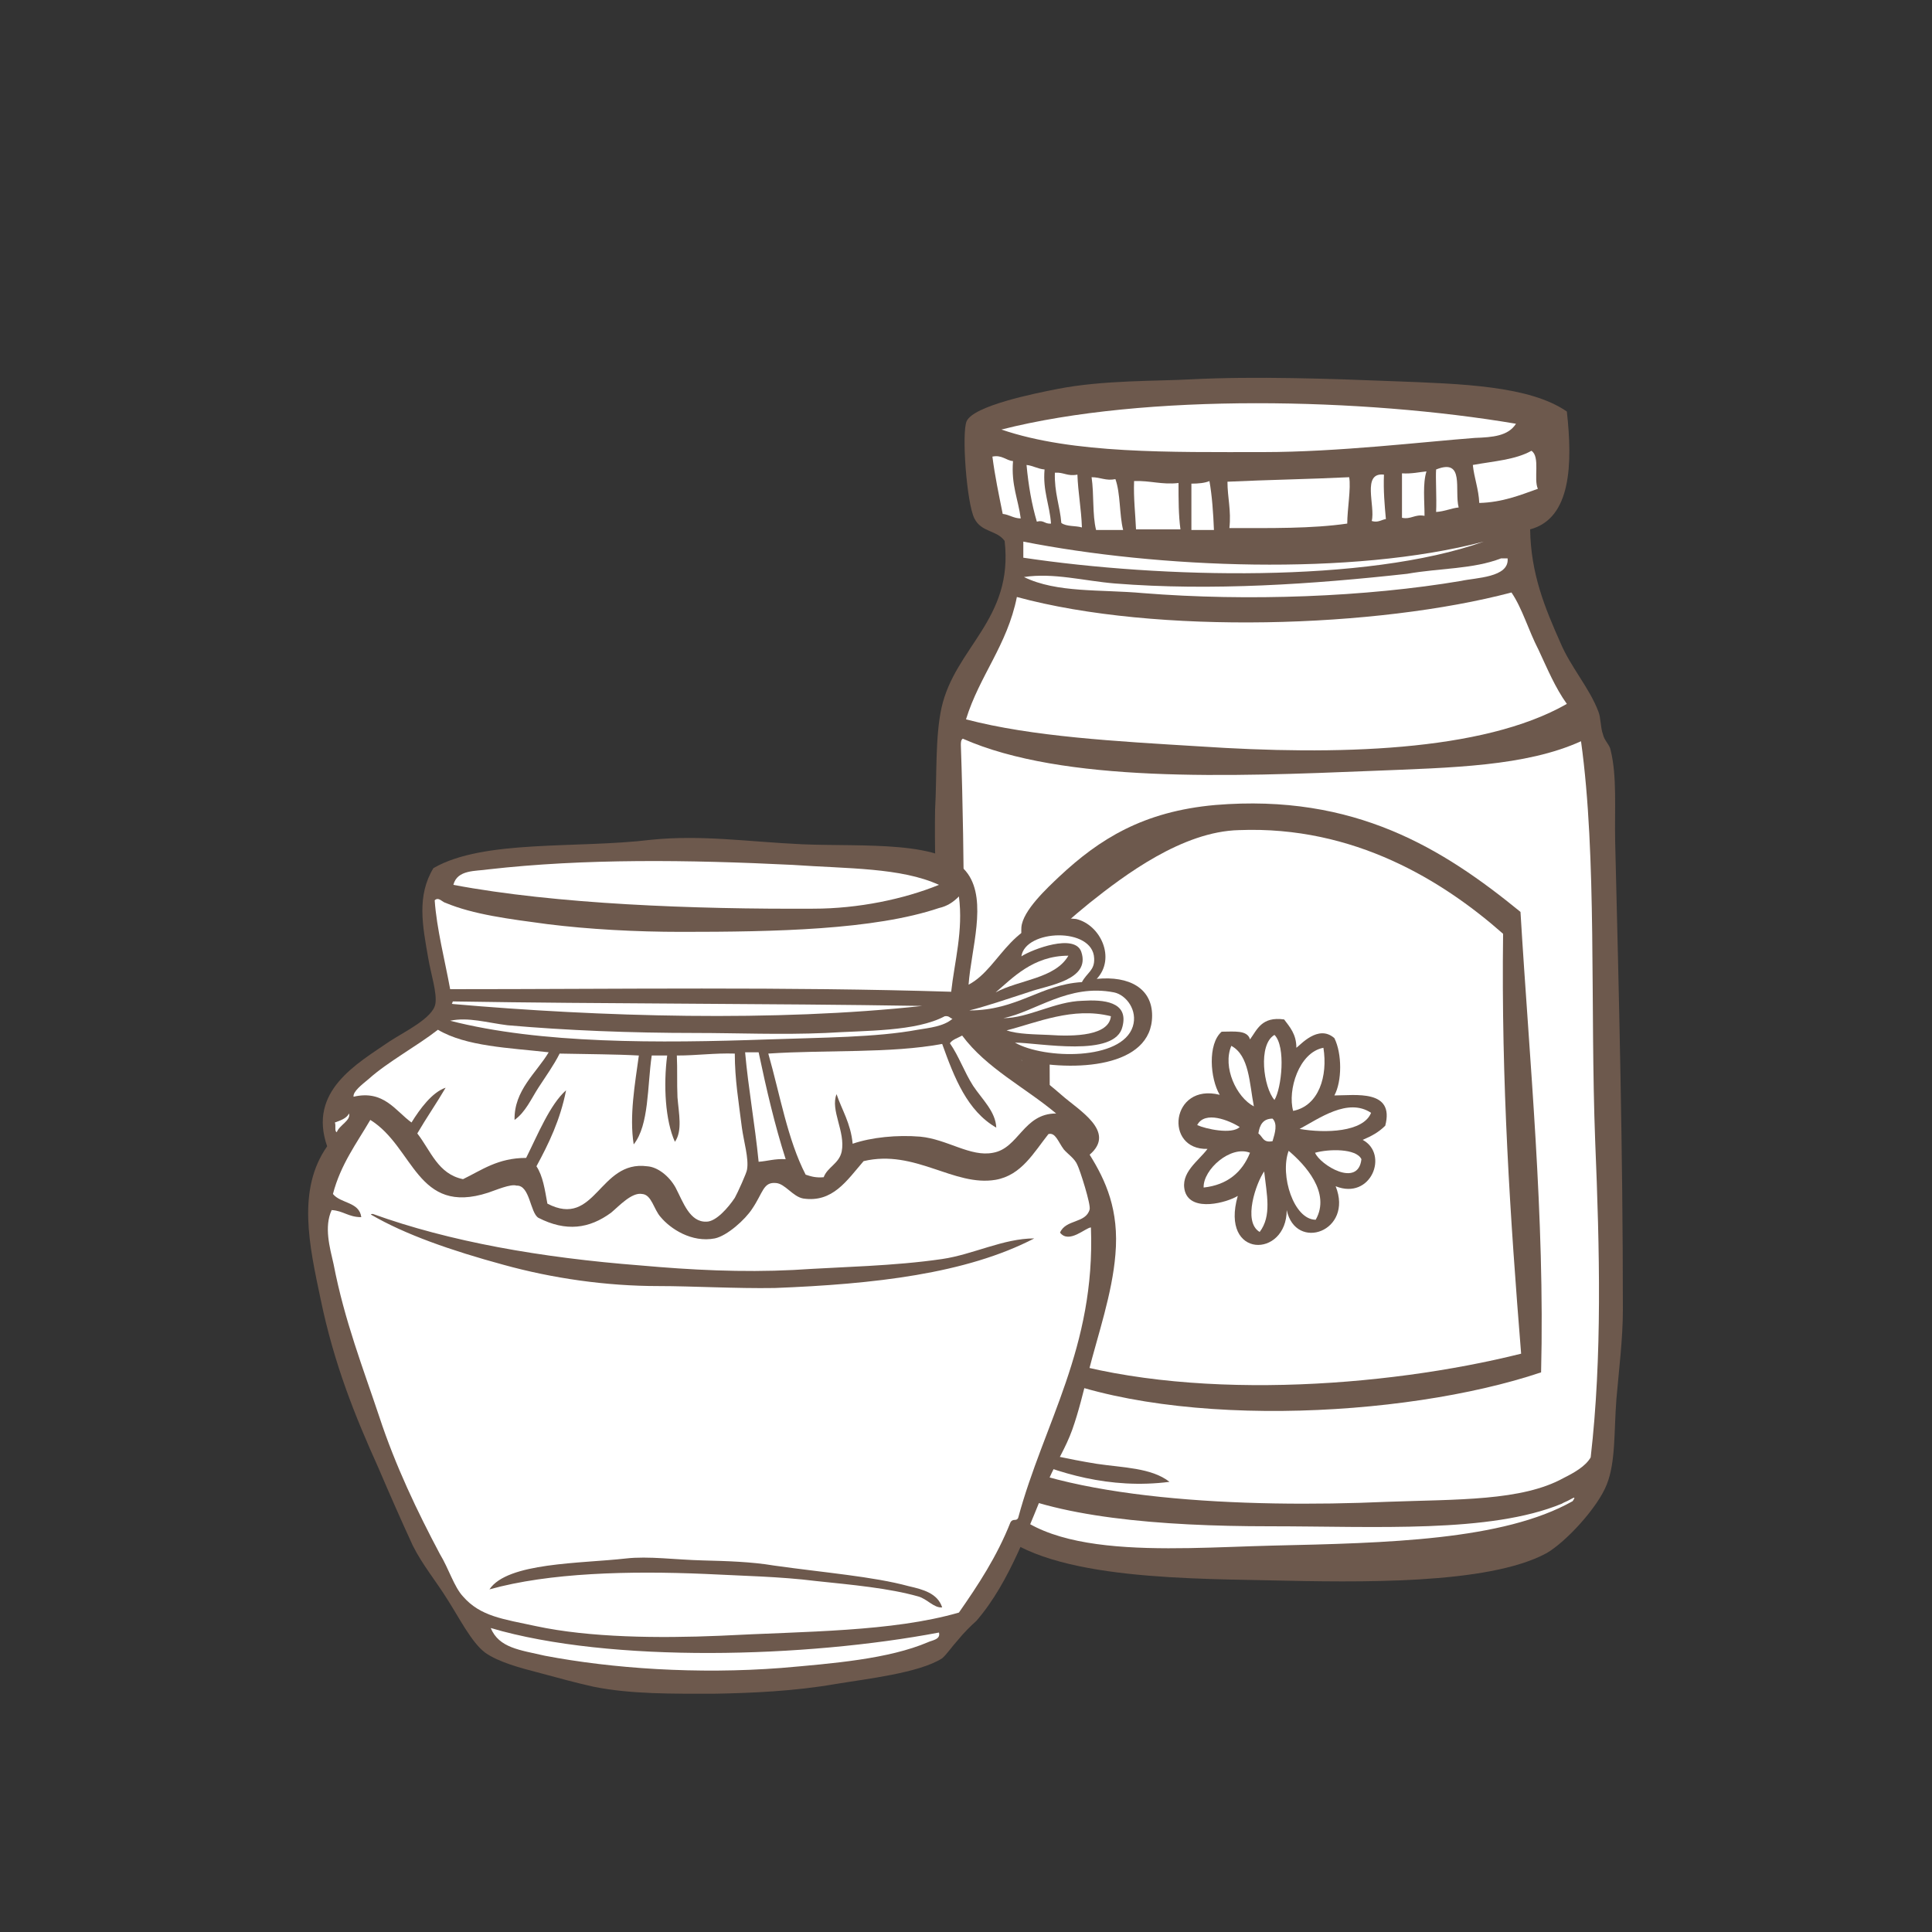 <?xml version="1.0" encoding="utf-8"?>
<svg xmlns="http://www.w3.org/2000/svg" xmlns:xlink="http://www.w3.org/1999/xlink" version="1.1" id="Ebene_1" x="0px" y="0px" viewBox="0 0 300 300" style="enable-background:new 0 0 300 300;" xml:space="preserve" width="90" height="90">
<rect x="0" y="0" width="300" height="300" fill="#333333" stroke="none"/>
<style type="text/css">
	.st0{fill-rule:evenodd;clip-rule:evenodd;fill:#6D594D;}
	.st1{fill-rule:evenodd;clip-rule:evenodd;fill:#FFFFFF;}
</style>
<g>
	<path class="st0" d="M146.5,208.6c0.6,9.7,2.4,21.7,6.6,27.4c6.8,9,28.8,9.1,44.1,9.4c13.7,0.3,33.8,0.7,42.9-4.2   c3-1.7,8-7.1,9.4-10.7c1.4-3.5,1.1-8.2,1.5-13.3c0.4-4.6,1-9.4,1-13.8c0-24.9-0.6-48.4-1.2-72.8c-0.1-5,0.3-10.1-0.7-14.1   c-0.1-0.8-1-1.5-1.2-2.5c-0.4-1.1-0.3-2.5-0.7-3.5c-1.4-3.7-4.3-6.9-5.9-10.7c-2.4-5.4-4.6-10.7-4.7-17.6   c6.4-1.7,6.6-10.2,5.7-18.3c-5.8-4-16.3-4.3-26.8-4.7c-10.1-0.4-21.6-0.8-31.5-0.3c-5.3,0.3-13.7,0.1-20.8,1.5   c-3.6,0.7-13,2.6-14.1,5c-0.8,1.8,0,12.7,1.2,15.1c1.1,2.2,3.5,1.8,4.7,3.5c1.4,12.2-7.7,16.5-9.8,25.9c-1,4.6-0.7,10.4-1,15.8   c-0.1,5.5,0.1,11.2,0.3,16.7C146.1,164.9,145.4,185.9,146.5,208.6z"/>
	<path class="st1" d="M235.4,65.8c-1.2,1.9-3.6,2.1-6.4,2.2c-7.9,0.6-21.3,2.2-32.8,2.2c-14.4,0-29.6,0.3-40.7-3.5   C177.9,61,211.8,61.8,235.4,65.8z"/>
	<path class="st1" d="M238.8,75.9c-2.8,1-5.5,2.1-9.1,2.2c-0.1-2.2-0.8-3.9-1-5.9c3.3-0.6,6.6-0.8,9.1-2.2   C239.2,70.9,238.1,74.4,238.8,75.9z"/>
	<path class="st1" d="M154.1,70.9c1.5-0.3,2.1,0.6,3.2,0.7c-0.3,3.7,0.8,5.9,1.2,8.9c-1.1,0-1.8-0.6-2.8-0.7   C155.1,76.8,154.5,74,154.1,70.9z"/>
	<path class="st1" d="M159.4,72.2c1,0.1,1.7,0.6,2.8,0.7c-0.3,3.3,0.8,5.5,1,8.4c-1,0.1-1.1-0.6-2.2-0.3   C160.2,78.3,159.7,75.4,159.4,72.2z"/>
	<path class="st1" d="M226.5,78.8c-1.1,0.1-2.1,0.6-3.5,0.7c0.1-2.2-0.1-5.4,0-6.6C227.5,71.1,225.8,76.1,226.5,78.8z"/>
	<path class="st1" d="M221.5,73.2c-0.6,1.9-0.3,4.6-0.3,6.9c-1.5-0.3-2.1,0.6-3.5,0.3c0-2.4,0-4.6,0-6.9   C219.2,73.6,220.4,73.3,221.5,73.2z"/>
	<path class="st1" d="M163.8,73.4c1.4-0.1,1.9,0.6,3.5,0.3c0.1,2.8,0.6,5.3,0.7,8.2c-1-0.3-2.4-0.1-3.2-0.7   C164.6,78.6,163.7,76.5,163.8,73.4z"/>
	<path class="st1" d="M214.9,73.7c-0.1,2.5,0.1,4.7,0.3,6.9c-0.7,0.1-1.2,0.6-2.2,0.3C213.6,78.6,211.4,73.3,214.9,73.7z"/>
	<path class="st1" d="M169.5,74.1c1.4,0,2.2,0.6,3.7,0.3c0.8,2.2,0.6,5.5,1.2,7.9c-1.4,0-2.8,0-4.2,0   C169.6,79.9,169.9,76.8,169.5,74.1z"/>
	<path class="st1" d="M209.5,74.1c0.3,1.7-0.3,5-0.3,7.2c-5.5,0.8-11.9,0.7-18.3,0.7c0.3-2.8-0.3-4.7-0.3-7.2   C197,74.5,203.4,74.4,209.5,74.1z"/>
	<path class="st1" d="M176.1,74.7c2.5-0.1,4.3,0.6,6.9,0.3c0,2.6,0,5,0.3,7.2c-2.4,0-4.6,0-6.9,0C176.3,79.8,176,77.4,176.1,74.7z"/>
	<path class="st1" d="M187.8,74.7c0.4,2.2,0.6,5,0.7,7.6c-1.1,0-2.4,0-3.5,0c0-2.4,0-4.8,0-7.2C186.1,75.1,187.1,75,187.8,74.7z"/>
	<path class="st1" d="M230.4,84.1c-18.3,6.5-50.1,5.7-71.5,2.5c0-0.8,0-1.7,0-2.5C179.7,88.2,209.8,89.5,230.4,84.1z"/>
	<path class="st1" d="M233.1,86.7c0.3,0,0.7,0,1,0c0.3,3-5,3-7.2,3.5c-14.8,2.5-33.1,3.2-49.4,1.9c-6.6-0.6-13.4,0-18.5-2.5   c4.6-0.7,9.3,0.6,14.1,1c15.1,1.2,30.9,0.1,45.4-1.5C223.6,88.2,228.7,88.4,233.1,86.7z"/>
	<path class="st1" d="M234.7,92c1.7,2.5,2.6,5.8,4.2,8.9c1.4,3,2.6,5.9,4.4,8.4c-13.1,7.5-36,8-57,6.6c-13.1-0.8-26-1.5-36.3-4.2   c2.1-6.8,6.4-11.5,7.9-19C179.6,98.6,213.9,97.5,234.7,92z"/>
	<path class="st1" d="M245.5,115.1c2.5,18,1.4,41.1,2.2,62.1c0.7,16.9,1.1,33.5-0.7,49.1c-0.8,1.4-2.6,2.4-4.2,3.2   c-6.5,3.6-16.5,3.3-27.4,3.7c-22.4,1-50.4-0.3-63.4-8.2c-3.5-34-1.5-72.6-2.8-109.3c0-0.4,0-0.8,0.3-1c15.6,6.9,41.5,5.9,63.6,5   C225.5,119.2,236.9,119,245.5,115.1z M188.7,125c-11.2,1-18,5.3-24.2,11.1c-1.9,1.8-5.7,5.3-5.9,7.9c-0.1,1.4,0.3,3.6,0.3,5   c0,19.1-1.7,42.5,1,63.4c20.2,9.7,58,7.9,79.4,0.7c0.6-24.2-1.8-48.2-3.2-71.5C224.1,131.8,210.4,123.2,188.7,125z M157.9,225.9   c6.2,2.8,14.4,5.4,23.7,4.2c-2.8-2.2-7.3-2.2-11.3-2.8c-4.4-0.7-9-1.8-12.6-2.5C157.6,225.2,157.6,225.6,157.9,225.9z"/>
	<path class="st1" d="M233.4,145c-0.3,23,1.1,44.1,2.8,65.2c-21.2,5.3-52.2,7.5-74,0.3c0.6-17.3,1-36.5,0.7-55.8   c0-2.6-0.7-5.7-0.3-7.6c0.4-1.9,4.3-5,6.6-6.9c5.4-4.3,14.4-11.1,23.2-11.3C210.3,128.2,224.1,136.8,233.4,145z M194.1,161.4   c-0.4-1.5-2.5-1.2-4.4-1.2c-2.2,1.9-1.8,7.3-0.3,9.8c-7.6-1.9-8.7,8.6-1.9,8.4c-1.4,1.9-4.3,3.7-3.5,6.6c1,3.3,6.6,1.7,8.2,0.7   c-2.8,9.8,7.6,9.7,7.6,2.2c1.4,6.5,10.4,3.3,7.6-3.7c5.5,2.2,8.3-5,4.2-7.2c1.4-0.6,2.5-1.2,3.5-2.2c1.5-5.7-4.7-4.7-7.9-4.7   c1.2-2.2,1.2-6.5,0-8.9c-2.5-2.2-5.3,1.1-5.9,1.5c0-2.1-1-3.2-1.9-4.4C195.9,157.8,195.2,159.9,194.1,161.4z"/>
	<path class="st1" d="M197.9,170.8c-1.7-1.9-2.6-8.6,0-10.1C199.7,162.5,199,169,197.9,170.8z"/>
	<path class="st1" d="M191.2,162.4c2.8,1.5,2.8,5.8,3.5,9.4C192,170.4,189.8,165.7,191.2,162.4z"/>
	<path class="st1" d="M205.5,162.7c0.7,4.4-0.7,9-4.7,9.8C199.9,169.3,201.7,163.4,205.5,162.7z"/>
	<path class="st1" d="M212.9,172.8c-1.2,3-7.1,3.2-11.1,2.5C204.8,173.7,209.3,170.4,212.9,172.8z"/>
	<path class="st1" d="M192.5,175c-1.2,1.2-5.3,0.3-6.6-0.3C187.1,172.4,190.9,174,192.5,175z"/>
	<path class="st1" d="M197.6,173.7c0.8,0.8,0.4,2.2,0,3.5c-1.5,0.3-1.5-0.7-2.2-1.2C195.6,174.7,196.1,173.7,197.6,173.7z"/>
	<path class="st1" d="M194.1,179c-1.2,3-3.5,5-7.2,5.4C186.8,181.6,191.1,177.8,194.1,179z"/>
	<path class="st1" d="M200.1,178.7c2.5,2.1,6.6,6.5,4.2,10.7C200.9,189.4,198.7,182.5,200.1,178.7z"/>
	<path class="st1" d="M204.2,179c2.1-0.6,6.4-0.7,7.2,1C210.9,184.5,205,180.9,204.2,179z"/>
	<path class="st1" d="M196.3,181.9c0.4,3.6,1.2,6.9-0.7,9.4C192.9,189.7,195.1,183.6,196.3,181.9z"/>
	<path class="st1" d="M243.9,232.8c0.7-0.4,0.7-0.3,0.3,0.3c-10.8,6.1-28.9,6.5-46.6,6.9c-16.2,0.4-38.1,2.6-43.4-9.4   c9.3,5,25.9,6.4,42.9,6.4c16.5,0,34.3,1.1,45.4-3.5C243,233.2,243.2,233.2,243.9,232.8z"/>
</g>
<g>
	<path class="st0" d="M49.8,201.8c2.1,10.1,5.3,18,8.9,26c1.8,4.2,3.6,8.3,5.4,12.2c1.5,3,3.6,5.5,5.4,8.4c1.8,2.8,3.7,6.6,5.8,8.2   c2.1,1.5,5.5,2.4,8.6,3.2c2.6,0.7,5.5,1.5,8.2,2.1c5.9,1.2,12.5,1.1,18.8,1.1c5.8-0.1,12.5-0.4,18.8-1.5c4.8-0.8,13-1.7,16.6-4   c0.7-0.6,1.5-1.8,2.5-2.9c0.8-1,1.9-2.1,2.8-2.9c5.3-6.1,8.2-14.9,11.3-22.1c1.1-2.5,2.6-4.8,3.6-7.6c1-2.8,1.7-5.8,2.5-8.9   c1.5-5.9,3.7-12.2,4.2-18.3c0.6-6.9-1.5-11.5-4-15.5c4.2-3.6-1.7-6.9-4.4-9.3c-2.5-2.2-5.1-4-6.2-5.4c8.2,1.9,20.3,1.2,20.3-6.9   c0-4.2-3.5-6.2-8.6-5.7c3-3.2,0.6-8.4-3.2-9.3c-10-1.1-11.5,7.5-16.7,10.2c0.4-5.5,2.9-12.9-0.1-17.2c-3.7-5.3-16.1-4.2-25.7-4.6   c-8.6-0.4-15.6-1.5-23.5-0.7c-11.5,1.4-26-0.1-33.8,4.4c-2.6,4.3-1.7,8.9-0.8,14c0.4,2.4,1.4,5.4,1.1,7.1c-0.4,2.2-4.8,4.3-7.1,5.8   c-5.1,3.5-12.7,7.7-9.7,16.3C46.1,184.7,48,193.3,49.8,201.8z"/>
	<path class="st1" d="M145.8,137.4c-5.4,2.2-12.5,3.7-19.5,3.7c-18.5,0.1-40-0.7-55.9-3.7c0.6-2.4,3.5-2.1,5.4-2.4   c14.9-1.7,31.1-1.5,47.3-0.7C131.6,134.9,139.9,134.7,145.8,137.4z"/>
	<path class="st1" d="M148.9,139.2c0.7,5.3-0.7,10.2-1.2,14.8c-25.7-0.8-51.6-0.4-77.8-0.4c-0.8-4.4-2.1-9.4-2.4-13.8   c0.6-0.6,1.2,0.3,1.7,0.4c4.3,1.8,9.8,2.5,15.8,3.3c6.4,0.8,13.7,1.2,20.8,1.2c14.5,0,29.9-0.3,40-3.7   C147.1,140.7,148,140.1,148.9,139.2z"/>
	<path class="st1" d="M143.2,156.2c-22.8,2.5-50.1,1.7-72.9-0.3c-0.3-0.1,0-0.1,0-0.4C94.5,155.9,118.7,155.8,143.2,156.2z"/>
	<path class="st1" d="M172.5,157.8c-0.3,3-5.5,3.2-9.7,2.9c-2.2-0.1-4.7-0.1-6.5-0.7C161,158.8,166.6,156.3,172.5,157.8z"/>
	<path class="st1" d="M146.7,157.8c0.7-0.1,0.8,0.3,1.2,0.4c-1.4,1.2-3.6,1.4-5.4,1.7c-6.5,1.2-14.8,1.2-23.2,1.5   c-17,0.6-35.4,0.7-49.4-2.9c2.8-0.6,5.7,0.3,8.9,0.7c9.1,0.8,19.1,1.2,29.3,1.2c6.4,0,13.1,0.3,20.1,0   C134.5,160,142.2,160.2,146.7,157.8z"/>
	<path class="st1" d="M85.2,163.4c-1.9,3.2-5.4,5.9-5.3,10.5c1.7-1.2,2.6-3.3,3.7-5c1.1-1.7,2.4-3.5,3.3-5.3   c4.6,0.1,8.7,0.1,12.3,0.3c-0.6,4.4-1.5,9.4-0.8,13.8c2.4-3,2.1-9,2.8-13.8c0.8,0,1.5,0,2.4,0c-0.6,4.6-0.3,10.1,1.2,13.4   c1.2-1.7,0.6-4.4,0.4-6.9c-0.1-2.2,0-4.4-0.1-6.5c3.2,0,5.8-0.4,9-0.3c0,4,0.6,7.5,1.1,11.5c0.3,2.2,1.1,4.8,0.8,6.5   c0,0.4-1.5,3.7-1.9,4.4c-1,1.5-2.9,3.7-4.4,3.7c-2.6,0.1-3.6-3-4.8-5.3c-1-1.8-2.8-3.2-4.4-3.3c-7.5-1-8,9.7-15.5,5.8   c-0.4-2.2-0.7-4.3-1.7-5.8c1.9-3.5,3.7-7.2,4.6-11.8c-2.5,2.2-4.4,6.9-6.2,10.5c-4.4,0-6.9,1.9-9.8,3.3c-3.9-0.8-5-4.4-7.1-7.1   c1.4-2.4,3-4.7,4.4-7.1c-2.1,0.7-4,3.3-5.3,5.4c-2.5-1.8-4.3-5.1-9-4c-0.1-0.8,1.2-1.8,2.4-2.8c2.9-2.6,7.5-5.1,10.7-7.6   C72.4,162.5,79,162.7,85.2,163.4z"/>
	<path class="st1" d="M164,172.9c-5.1,0-5.8,5.4-9.8,6.1c-3.5,0.7-7.1-2.1-11.3-2.5c-3.6-0.3-7.6,0.1-10.5,1.1   c-0.3-3.2-1.7-5.3-2.5-7.7c-1,2.5,1.4,5.8,0.8,8.9c-0.4,1.9-2.2,2.4-2.8,4c-1.2,0.1-1.9-0.1-2.8-0.4c-2.8-5.4-4-12.5-5.8-18.8   c8.9-0.6,19,0,27-1.5c1.9,5.3,3.9,10.4,8.4,13c-0.1-2.5-2.2-4.4-3.6-6.5c-1.4-2.2-2.2-4.6-3.6-6.6c0.4-0.6,1.2-0.8,1.9-1.2   C153.2,165.9,159.1,168.8,164,172.9z"/>
	<path class="st1" d="M115.7,163.4c0.7,0,1.4,0,2.1,0c1.2,5.7,2.5,11.3,4.2,16.6c-1.7-0.1-2.8,0.3-4.2,0.4   C117.2,174.4,116.2,169,115.7,163.4z"/>
	<path class="st1" d="M54.2,172.9c0.3,1.1-1.5,1.8-1.9,2.9c-0.4-0.1-0.1-1-0.3-1.5C52.8,174,53.8,173.7,54.2,172.9z"/>
	<path class="st1" d="M83.6,189.1c4.3,2.2,7.9,1.7,11.3-0.8c1.2-1,3.2-3.2,4.8-2.9c1.5,0.1,1.8,2.4,2.9,3.6c1.5,1.8,4.8,4,8.4,3.3   c1.9-0.4,4.7-2.9,5.8-4.6c1.7-2.5,1.7-4.2,3.7-4c1.4,0.1,2.6,2.1,4.2,2.4c4.6,0.7,6.8-2.8,9.4-5.8c8-1.9,14,4,20.5,2.9   c4-0.7,5.9-4.2,8.2-7.1c1.1-0.3,1.5,1.2,2.4,2.4c0.6,0.7,1.7,1.4,2.1,2.4c0.4,0.8,2.1,6.1,1.9,6.9c-0.6,2.2-3.7,1.5-4.6,3.6   c1.4,1.8,4-0.8,4.8-0.8c0.7,18.7-7.3,30.3-11.3,45.1c-0.3,0.6-0.8,0-1.2,0.7c-2.1,5.3-5,9.7-8,14c-10.4,3-23.8,2.9-37.1,3.6   c-9.5,0.4-20.2,0.3-28.6-1.5c-5.1-1.1-8.6-1.5-11.3-4.6c-1.4-1.5-2.2-4.3-3.6-6.6c-3.5-6.6-6.9-13.7-9.4-21.3   c-2.5-7.5-5.4-14.9-7.1-23.7c-0.6-2.6-1.5-5.8-0.3-8.4c1.8,0.1,2.6,1.1,4.6,1.1c-0.3-2.4-3.2-2.1-4.4-3.6c1.2-4.6,3.7-7.9,5.8-11.5   c6.8,4.2,7.2,14.9,18.3,11.3c1.2-0.4,3.5-1.4,4.4-1.1C82.3,184,82.3,188.3,83.6,189.1z M78.2,196.4c7.6,2.1,15.9,3.3,24.1,3.3   c5.1,0,12,0.4,18,0.3c15.4-0.6,29.7-2.2,40.3-7.7c-4.8,0-9.5,2.5-14.3,3.2c-7.5,1.1-15.4,1.2-23.1,1.7c-8,0.4-15.9,0-23.7-0.7   c-15.5-1.2-29.7-3.7-41.6-8c-0.1,0-0.3,0-0.3,0.1C62.9,191.7,70.1,194.2,78.2,196.4z M141.1,246.3c-5.5-1.5-13.1-2.1-20.9-3.2   c-3.6-0.6-7.3-0.7-11.1-0.8c-4.2-0.1-8.4-0.7-11.9-0.3c-7.1,0.8-18.4,0.6-21.2,4.8c9.3-2.6,21.7-2.9,33.5-2.4   c5.8,0.3,11.6,0.4,17.2,1.1c5.7,0.6,11.3,1.1,15.9,2.4c1.4,0.4,2.4,1.8,3.7,1.7C145.6,247.4,143.3,246.8,141.1,246.3z"/>
	<path class="st1" d="M76.2,252.8c18.7,5.5,49,4.6,69.6,0.7c0.3,1.1-1.1,1.2-1.7,1.5c-6.1,2.6-14.7,3.3-22.8,4   c-13,1-26.2,0.1-36.7-1.9C80.7,256.2,77.5,255.9,76.2,252.8z"/>
	<path class="st1" d="M150.5,156.9c2.5-0.6,5.7-1.7,9.4-2.9c2.8-1,9.5-1.8,8-6.2c-1-2.9-7.6-0.4-9.3,0.7c0.6-4.2,11.1-4.6,11.3,0.3   c0.1,1.9-1.1,2.2-1.9,3.7C161.5,152.9,158,156.9,150.5,156.9z"/>
	<path class="st1" d="M165.9,148.4c-2.1,3.6-7.6,3.7-11.3,5.7C157.2,151.9,160.4,148.4,165.9,148.4z"/>
	<path class="st1" d="M155.8,158.1c5-1,10.1-5.4,17.2-4c1.9,0.4,3.7,2.8,2.9,5.3c-1.7,5.3-13.7,5.1-18.3,2.5   c3.7,0,15.6,2.4,16.7-2.5c1-3.9-3-4.2-6.2-4C163.8,155.5,159.7,158.1,155.8,158.1z"/>
</g>
</svg>
